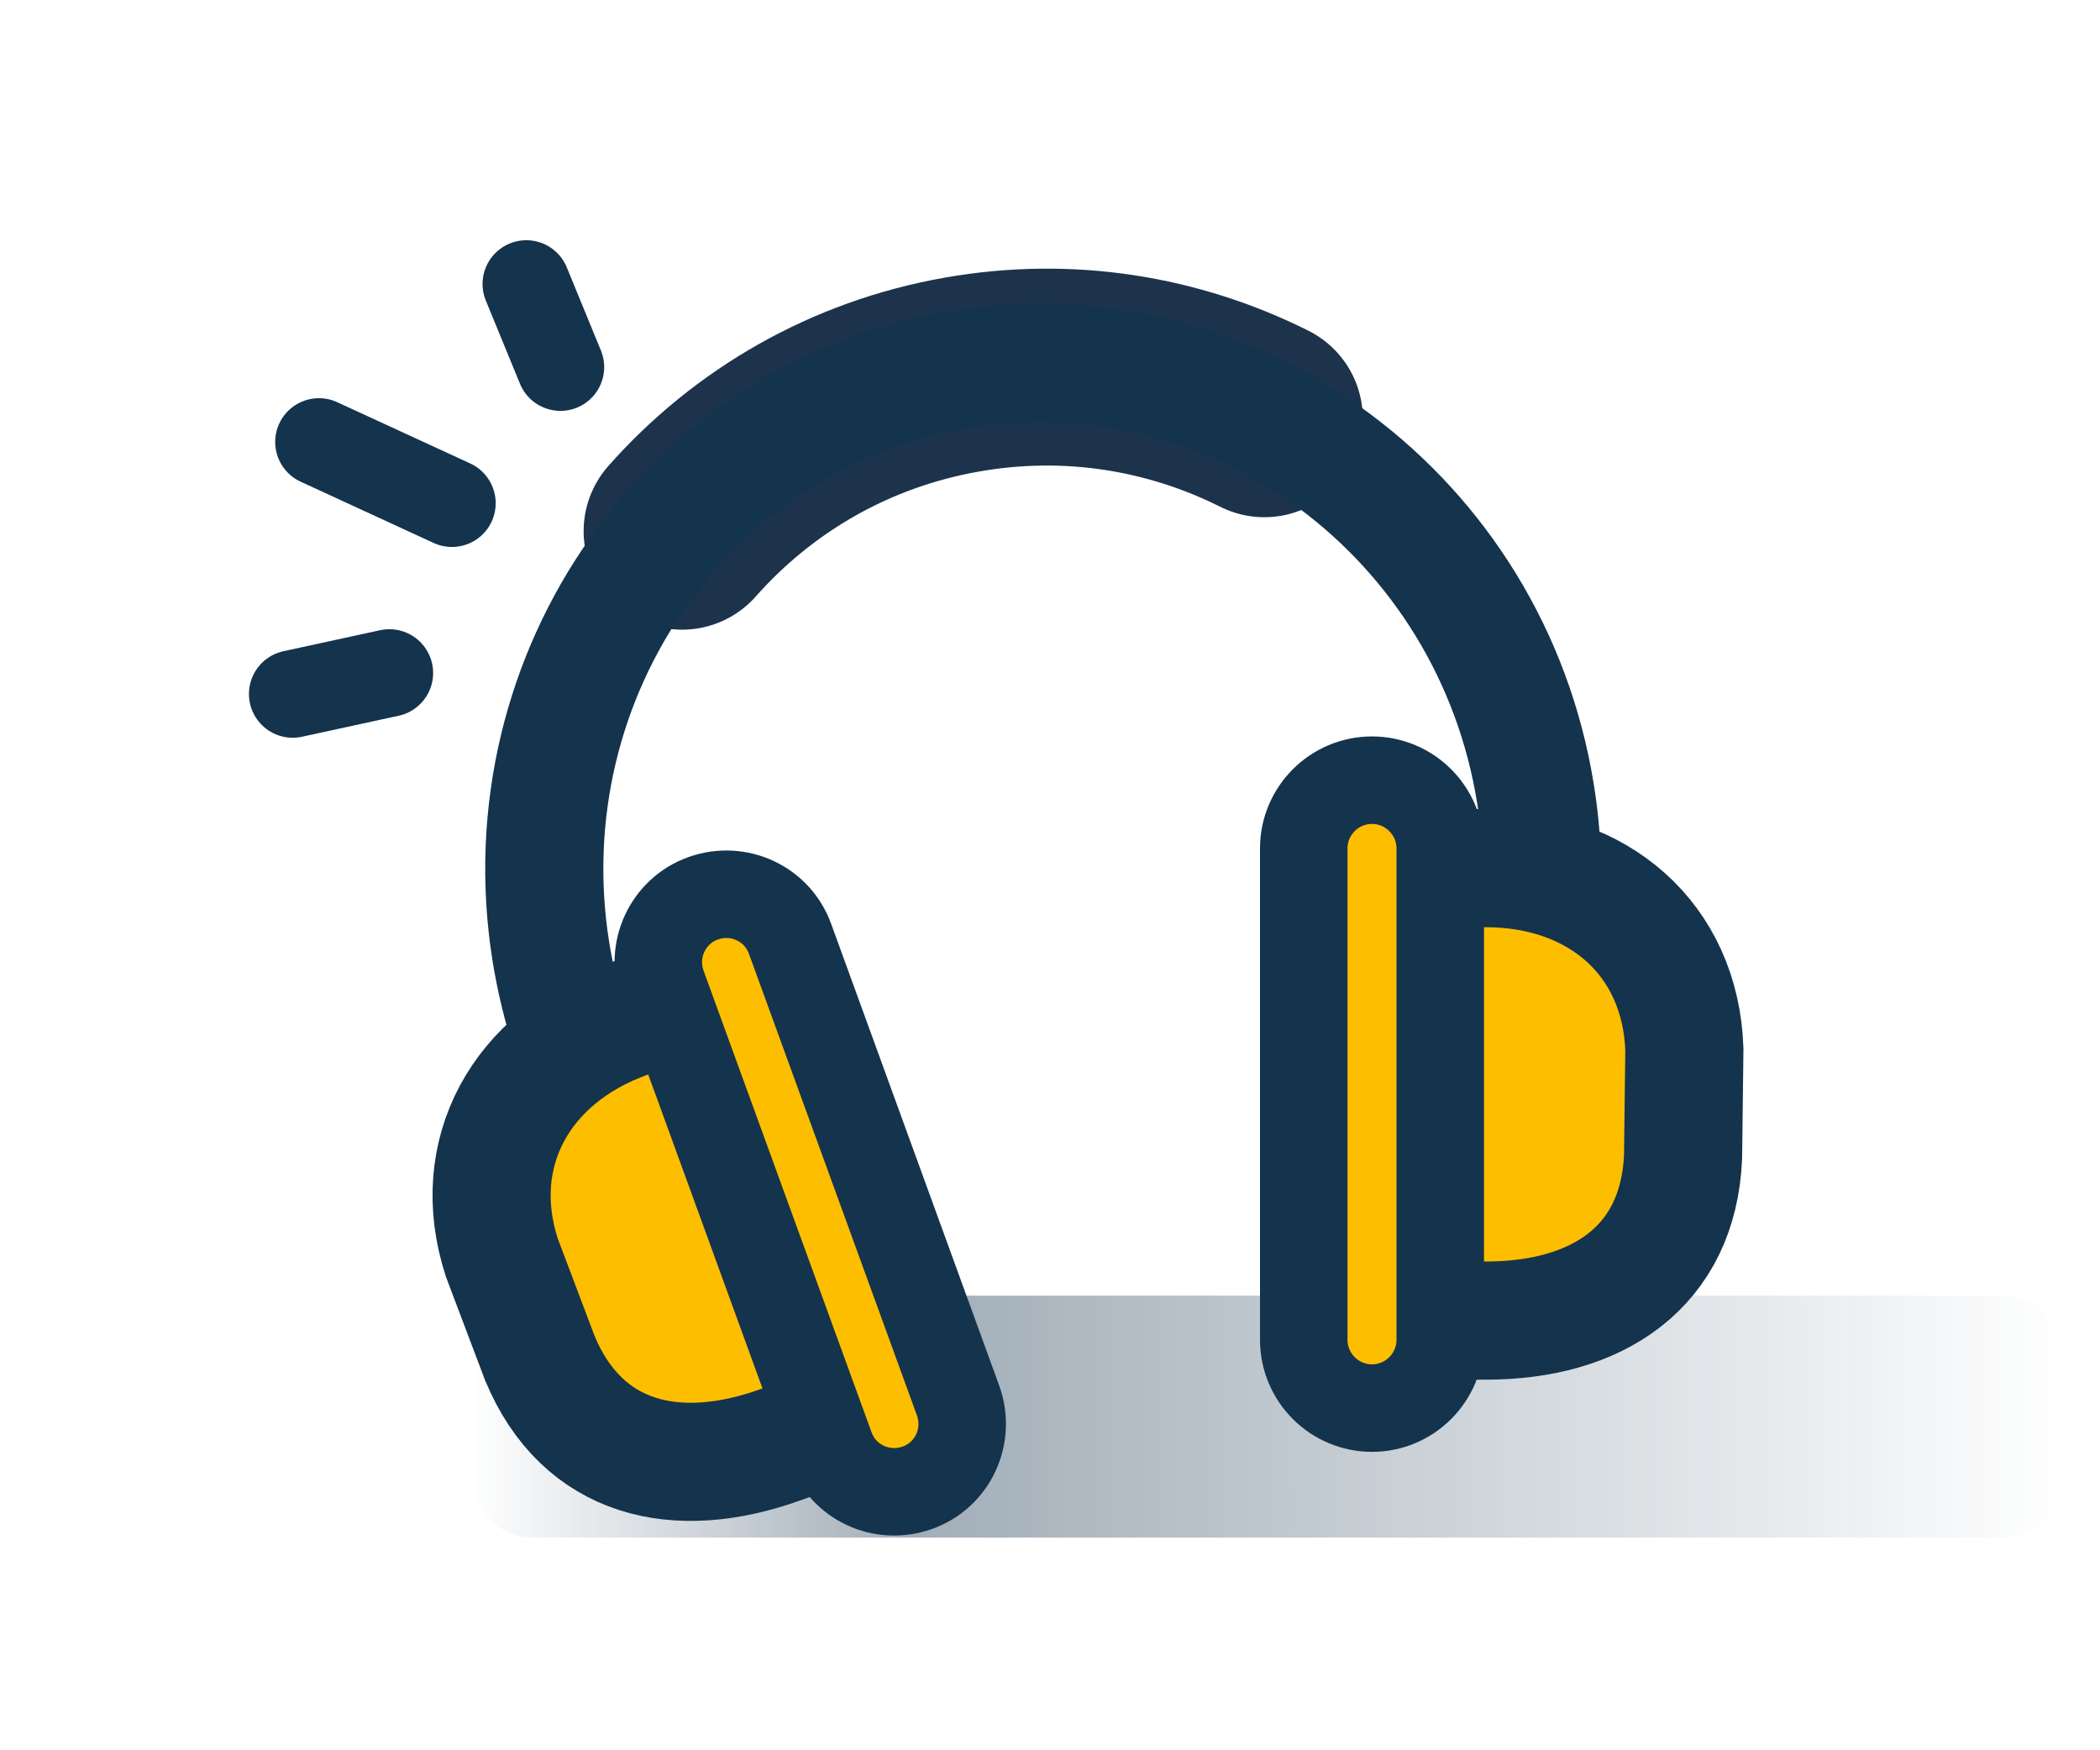 <svg xmlns="http://www.w3.org/2000/svg" xml:space="preserve" id="Ebene_1" x="0" y="0" version="1.1" viewBox="0 0 48 40">
  <style>
    .st19,.st63{fill:#febe00;stroke:#14334d;stroke-width:2.7;stroke-miterlimit:10}.st63{stroke-width:2;stroke-linecap:round}
  </style>
  <linearGradient id="SVGID_1_" x1="10.829" x2="47.122" y1="32.37" y2="32.37" gradientUnits="userSpaceOnUse">
    <stop offset="0" stop-color="#14334d" stop-opacity=".002"/>
    <stop offset=".277" stop-color="#14334d" stop-opacity=".4"/>
    <stop offset="1" stop-color="#14334d" stop-opacity="0"/>
  </linearGradient>
  <path fill="url(#SVGID_1_)" d="M45.79 29.61H12.16c-.73 0-1.33.6-1.33 1.33v2.87c0 .73.6 1.33 1.33 1.33h33.63c.73 0 1.33-.6 1.33-1.33v-2.87c0-.74-.59-1.33-1.33-1.33z"/>
  <path fill="none" stroke="#1c334b" stroke-linecap="round" stroke-miterlimit="10" stroke-width="4.5" d="M15.59 12.14c1.62-1.83 3.83-3.13 6.4-3.58 2.44-.43 4.83-.03 6.91 1.01"/>
  <path fill="none" stroke="#14334d" stroke-linecap="round" stroke-miterlimit="10" stroke-width="2.7" d="M13.07 23.69c-.21-.62-.37-1.27-.48-1.95-1.01-6.36 3.21-12.32 9.42-13.31s12.08 3.37 13.09 9.73c.08.5.13 1 .14 1.5"/>
  <path d="m15.18 22.99-.86.31c-2.4.87-3.63 3.04-2.85 5.44l.87 2.3c.97 2.33 3.12 2.84 5.52 1.97l.86-.31" class="st19"/>
  <path d="M16.07 20.53h0c.81-.29 1.7.12 1.99.93l3.84 10.55c.29.81-.12 1.7-.93 1.99h0c-.81.29-1.7-.12-1.99-.93l-3.84-10.55c-.29-.8.12-1.7.93-1.99z" class="st63"/>
  <path d="M33.04 19.84h.92c2.56 0 4.45 1.61 4.54 4.14l-.03 2.46c-.11 2.52-1.96 3.74-4.51 3.74h-.92" class="st19"/>
  <path d="M31.36 17.83h0c-.86 0-1.56.7-1.56 1.56v11.23c0 .86.7 1.56 1.56 1.56h0c.86 0 1.56-.7 1.56-1.56V19.39c0-.86-.7-1.56-1.56-1.56z" class="st63"/>
  <path fill="none" stroke="#14334d" stroke-linecap="round" stroke-miterlimit="10" stroke-width="2" d="m12.03 6.49.78 1.9M7.29 10.1l3.04 1.4m-3.64 4.36 2.21-.48"/>
</svg>

